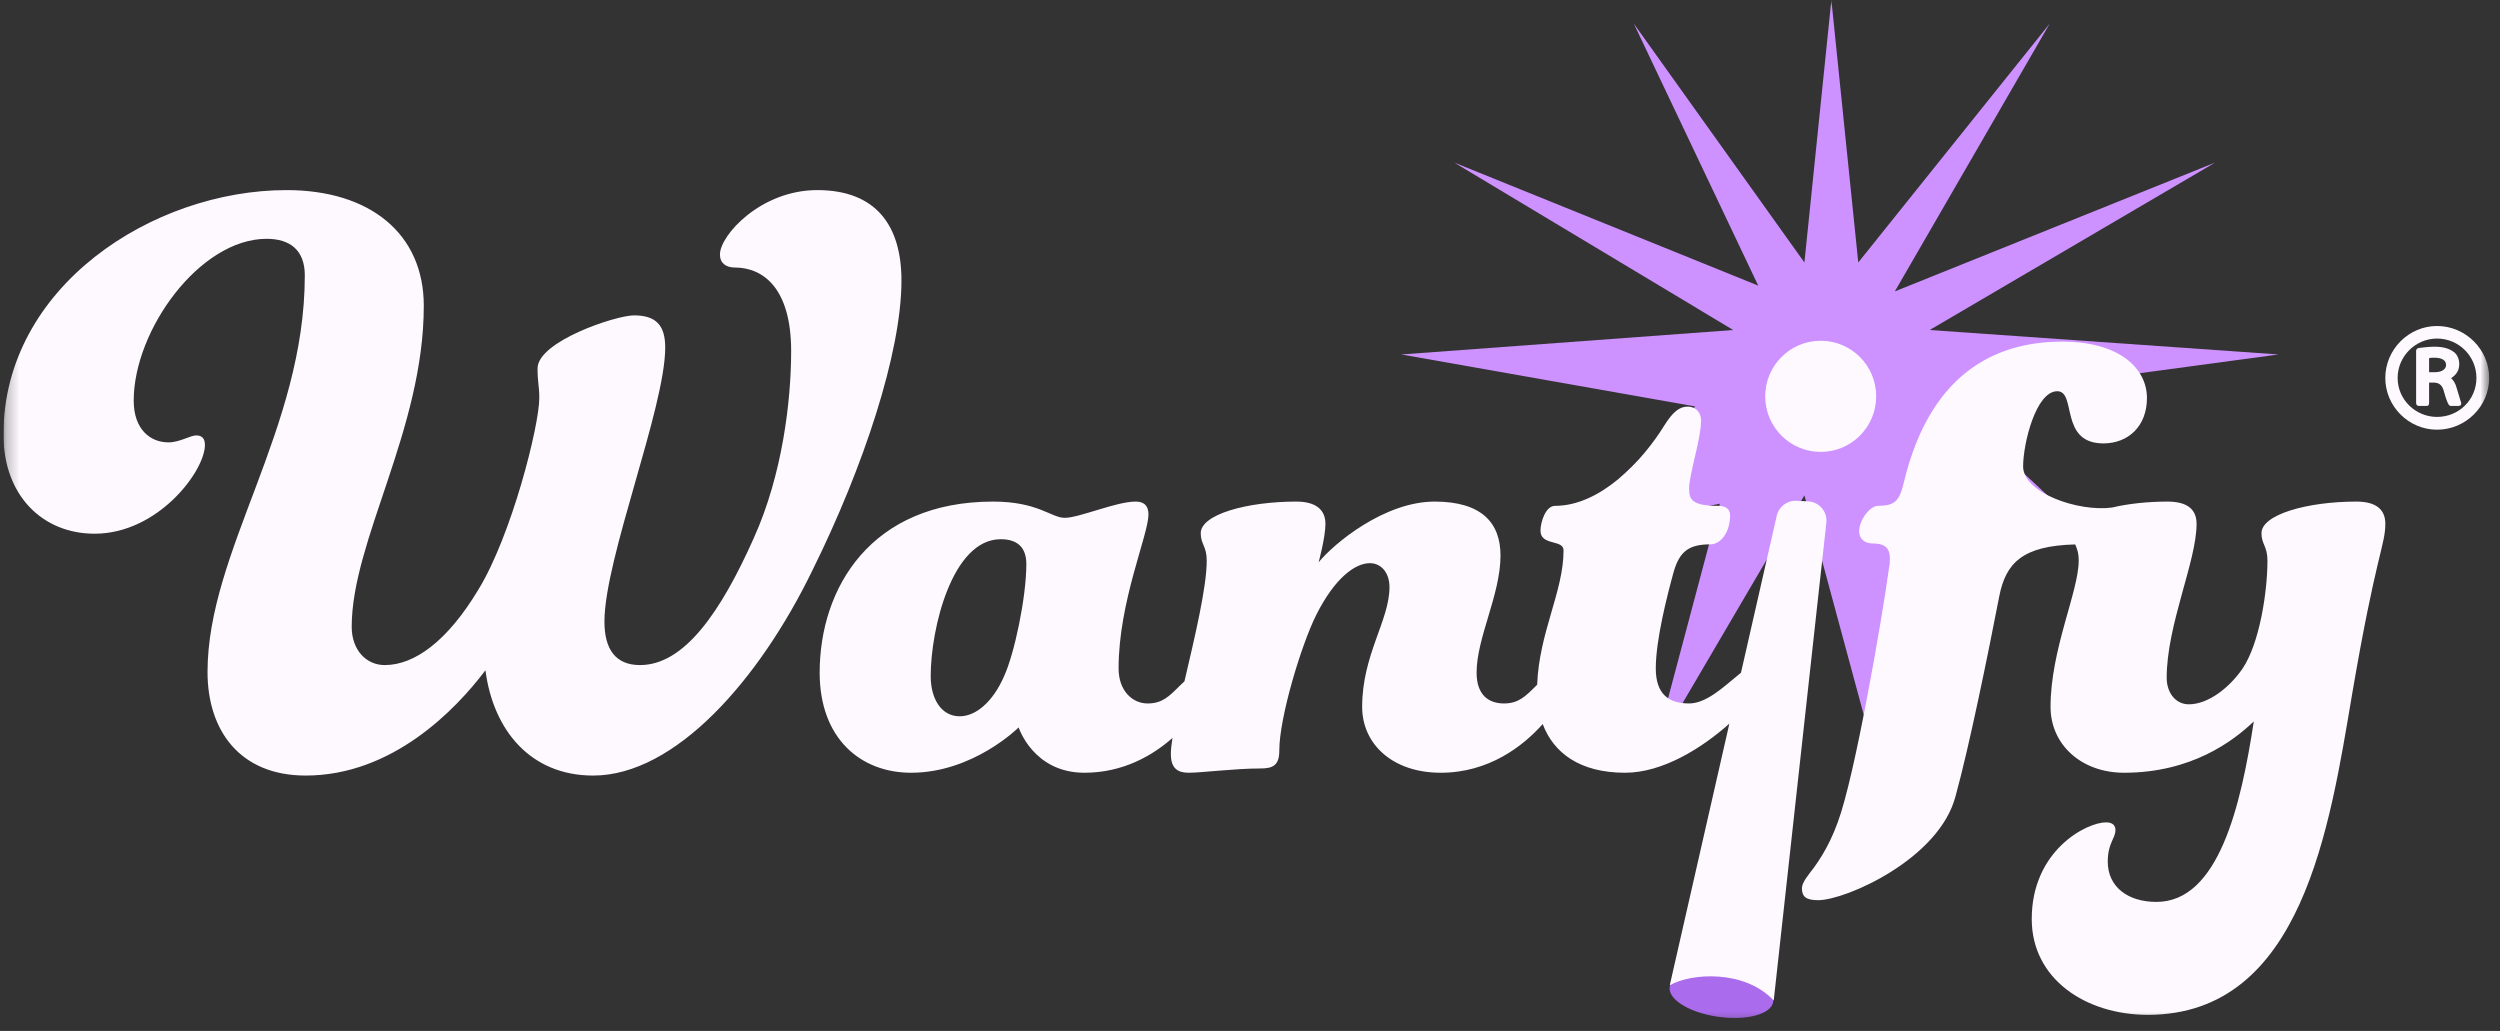 <svg width="194" height="80" viewBox="0 0 194 80" fill="none" xmlns="http://www.w3.org/2000/svg">
<rect x="0" y="0" width="194" height="80" fill="#333333" stroke="none"/>
<g clip-path="url(#clip0_45_21748)">
<g clip-path="url(#clip1_45_21748)">
<g clip-path="url(#clip2_45_21748)">
<mask id="mask0_45_21748" style="mask-type:luminance" maskUnits="userSpaceOnUse" x="0" y="0" width="194" height="80">
<path d="M193.162 0H0.265V79.608H193.162V0Z" fill="white"/>
</mask>
<g mask="url(#mask0_45_21748)">
<path d="M140.022 20.368L142.114 -0L144.201 20.368L159.056 1.836L147.037 22.614L171.892 12.617L149.742 25.609L176.806 27.506L150.918 31.001L163.971 43.202L148.977 34.745L153.63 47.309L147.037 39.088L145.415 58.385L140.022 38.439L128.325 58.385L133.46 39.088L121.064 41.515L131.553 31.541L108.742 27.506L134.499 25.609L112.85 12.617L136.439 22.165L126.785 1.836L140.022 20.368Z" fill="#CD92FF"/>
<path d="M133.341 78.905C135.559 79.217 137.466 78.692 137.601 77.734C137.736 76.775 136.047 75.745 133.829 75.434C131.612 75.122 129.704 75.646 129.57 76.605C129.435 77.564 131.124 78.593 133.341 78.905Z" fill="#AB6BED"/>
<path d="M160.042 26.509C164.35 26.509 166.603 28.5 166.603 30.89C166.603 33.081 165.145 34.408 163.224 34.408C159.778 34.408 161.169 30.36 159.645 30.359C157.989 30.359 156.994 34.408 156.994 36.2C156.994 38.245 161.265 39.735 163.891 39.386C165.139 39.089 166.653 38.923 168.201 38.923C169.725 38.923 170.454 39.52 170.454 40.648C170.454 43.569 168.135 48.481 168.135 52.597C168.135 53.725 168.797 54.654 169.857 54.654C171.381 54.654 173.038 53.327 174.033 51.867C175.358 49.875 175.954 45.892 175.954 43.502C175.954 42.374 175.491 42.241 175.491 41.379C175.491 39.918 179.07 38.923 182.847 38.923C184.371 38.923 185.101 39.52 185.101 40.648C185.101 42.308 184.371 43.038 182.515 53.924C180.792 64.08 178.672 78.75 166.676 78.75C161.838 78.75 157.663 75.962 157.663 71.316C157.663 66.005 161.905 63.815 163.43 63.815C163.893 63.815 164.158 64.014 164.158 64.412C164.158 65.076 163.562 65.408 163.562 66.868C163.562 68.793 165.086 69.988 167.339 69.988C172.176 69.988 173.9 62.487 174.894 55.982C173.303 57.508 170.056 59.965 164.821 59.965C161.507 59.964 159.122 57.774 159.122 54.854C159.122 50.406 161.308 45.892 161.308 43.502C161.308 42.876 161.165 42.556 161.038 42.248C156.95 42.35 155.647 43.678 155.139 46.29C154.277 50.738 152.819 57.907 151.758 61.757C150.5 66.669 143.21 69.855 141.089 69.855C140.161 69.855 139.829 69.59 139.829 68.926C139.829 68.461 140.359 67.864 140.757 67.333C141.619 66.138 142.48 64.611 143.143 62.089C144.601 56.779 146.656 44.299 146.656 43.369C146.656 42.573 146.324 42.174 145.33 42.174C144.667 42.174 144.27 41.776 144.27 41.246C144.27 40.316 145.132 39.254 145.727 39.254C147.053 39.254 147.385 38.856 147.716 37.528C149.903 28.235 155.668 26.509 160.042 26.509ZM130.941 31.554C131.669 31.554 132.002 32.085 132.002 32.616C132.002 34.076 131.074 36.797 131.074 37.926C131.074 38.789 131.339 39.254 133.327 39.254C133.856 39.254 134.255 39.453 134.255 39.984C134.255 41.312 133.526 42.241 132.73 42.241C131.074 42.241 130.344 42.772 129.88 44.365C129.35 46.29 128.489 49.676 128.489 51.867C128.489 53.858 129.483 54.588 131.074 54.588C132.399 54.588 133.724 53.327 134.785 52.464C134.896 52.367 135.001 52.279 135.101 52.2L137.875 40.023C138.037 39.314 138.684 38.823 139.41 38.86L140.311 38.905C141.172 38.948 141.819 39.708 141.724 40.565L137.641 77.637C135.367 75.216 131.186 75.51 129.572 76.463L134.199 56.153C132.059 58.064 129.015 59.965 126.103 59.965C122.584 59.965 120.544 58.411 119.715 56.184C118.194 57.902 115.526 59.965 111.8 59.965C108.023 59.964 105.703 57.708 105.703 54.854C105.703 50.804 107.824 48.149 107.824 45.56C107.824 44.498 107.227 43.702 106.299 43.702C105.172 43.702 103.582 44.83 102.124 47.751C100.998 50.008 99.274 55.65 99.274 58.239C99.274 59.367 98.811 59.633 97.817 59.633C95.829 59.633 93.245 59.964 92.251 59.965C91.389 59.965 90.859 59.633 90.858 58.505C90.858 58.191 90.904 57.769 90.984 57.267C89.403 58.663 87.11 59.965 84.15 59.965C80.174 59.964 79.047 56.447 79.047 56.447C79.047 56.447 75.535 59.964 70.697 59.965C66.787 59.965 63.606 57.309 63.606 52.198C63.606 45.627 67.582 38.923 77.059 38.923C80.571 38.923 81.566 40.184 82.625 40.184C83.753 40.184 86.603 38.923 88.127 38.923C88.723 38.923 89.121 39.188 89.121 39.918C89.12 41.512 86.802 46.689 86.802 51.867C86.802 53.592 87.861 54.588 89.054 54.588C90.181 54.588 90.711 54.057 91.572 53.194C91.699 53.068 91.81 52.961 91.913 52.873C92.701 49.489 93.642 45.587 93.642 43.502C93.642 42.374 93.177 42.241 93.177 41.379C93.177 39.918 96.756 38.923 100.6 38.923C102.058 38.923 102.854 39.52 102.854 40.648C102.854 41.711 102.323 43.636 102.323 43.636C103.517 42.175 107.426 38.923 111.336 38.923C114.981 38.923 116.439 40.582 116.439 43.104C116.439 46.157 114.584 49.477 114.584 52.198C114.584 53.924 115.511 54.588 116.705 54.588C117.831 54.588 118.361 54.057 119.223 53.194C119.244 53.172 119.265 53.152 119.286 53.132C119.425 49.102 121.331 45.904 121.332 42.706C121.332 41.843 119.543 42.374 119.542 41.179C119.542 40.516 119.94 39.254 120.669 39.254C124.181 39.254 127.429 35.803 129.152 33.015C129.814 31.953 130.345 31.554 130.941 31.554ZM63.415 14.752C67.998 14.752 69.953 17.52 69.953 21.773C69.953 27.375 66.987 36.286 63.079 44.184C58.9 52.825 52.363 60.183 46.028 60.183C41.175 60.183 38.277 56.673 37.67 52.015C35.379 55.053 30.459 60.183 23.72 60.183C18.598 60.183 16.104 56.672 16.104 52.15C16.104 42.767 23.652 33.316 23.653 21.368C23.653 19.41 22.507 18.532 20.687 18.532C15.498 18.532 10.376 25.62 10.375 31.088C10.375 33.315 11.656 34.328 13.072 34.328C13.947 34.328 14.756 33.788 15.228 33.788C15.7 33.788 15.902 34.058 15.902 34.531C15.901 36.556 12.262 41.416 7.343 41.416C3.299 41.416 0.266 38.446 0.266 33.721C0.266 22.245 11.858 14.752 22.237 14.752C28.707 14.752 32.886 18.127 32.886 23.73C32.886 33.315 27.292 41.956 27.292 48.64C27.292 50.462 28.437 51.61 29.852 51.61C32.144 51.61 34.705 49.787 37.132 45.737C39.693 41.552 41.849 33.045 41.849 30.885C41.849 29.94 41.714 29.67 41.714 28.59C41.714 26.498 47.779 24.473 49.195 24.473C50.88 24.473 51.621 25.215 51.621 26.97C51.621 31.628 46.904 43.374 46.904 48.235C46.904 50.395 47.78 51.61 49.667 51.61C53.104 51.61 55.935 47.492 58.495 41.754C60.719 36.826 61.393 31.088 61.393 27.241C61.393 22.38 59.237 20.759 57.013 20.759C56.339 20.759 55.867 20.422 55.867 19.747C55.867 18.262 59.035 14.752 63.415 14.752ZM77.655 41.843C73.878 41.843 72.222 48.813 72.222 52.464C72.222 54.19 73.016 55.584 74.475 55.584C75.734 55.584 77.059 54.455 77.921 52.464C78.716 50.738 79.644 46.357 79.644 43.768C79.644 42.573 79.047 41.843 77.655 41.843ZM141.287 26.442C143.665 26.443 145.592 28.373 145.592 30.755C145.592 33.137 143.665 35.068 141.287 35.068C138.909 35.068 136.981 33.137 136.981 30.755C136.981 28.373 138.909 26.442 141.287 26.442Z" fill="#FEF9FF"/>
<path d="M185.099 29.329C185.099 27.126 186.909 25.298 189.114 25.298C191.334 25.298 193.162 27.126 193.162 29.329C193.162 31.533 191.334 33.344 189.114 33.344C186.909 33.344 185.099 31.533 185.099 29.329ZM186.056 29.329C186.056 31.021 187.456 32.353 189.114 32.353C190.804 32.353 192.171 31.021 192.171 29.329C192.171 27.639 190.804 26.272 189.114 26.272C187.456 26.272 186.056 27.639 186.056 29.329ZM187.491 31.277V27.211C187.491 27.126 187.576 27.024 187.678 27.006C187.969 26.972 188.465 26.904 188.892 26.904C189.592 26.904 190.036 27.041 190.394 27.297C190.668 27.485 190.838 27.843 190.838 28.253C190.838 28.749 190.616 29.073 190.207 29.347C190.412 29.535 190.548 29.774 190.634 30.098L190.975 31.226C190.992 31.26 190.992 31.277 190.992 31.311C190.992 31.413 190.924 31.499 190.804 31.499H190.155C190.121 31.499 190.019 31.431 190.019 31.396C189.916 31.243 189.78 30.867 189.643 30.354C189.523 29.91 189.301 29.705 188.892 29.688H188.498V31.277C188.498 31.413 188.447 31.499 188.31 31.499H187.696C187.576 31.499 187.491 31.413 187.491 31.277ZM188.498 27.792V28.885H188.926C189.472 28.885 189.814 28.663 189.814 28.322C189.814 27.929 189.438 27.758 188.909 27.758C188.772 27.758 188.618 27.758 188.498 27.792Z" fill="#FEF9FF"/>
</g>
</g>
</g>
</g>
<defs>
<clipPath id="clip0_45_21748">
<rect width="193.46" height="80" fill="white" transform="translate(0.27)"/>
</clipPath>
<clipPath id="clip1_45_21748">
<rect width="193.46" height="80" fill="white" transform="translate(0.27)"/>
</clipPath>
<clipPath id="clip2_45_21748">
<rect width="193.469" height="80" fill="white" transform="translate(0.265)"/>
</clipPath>
</defs>
</svg>
